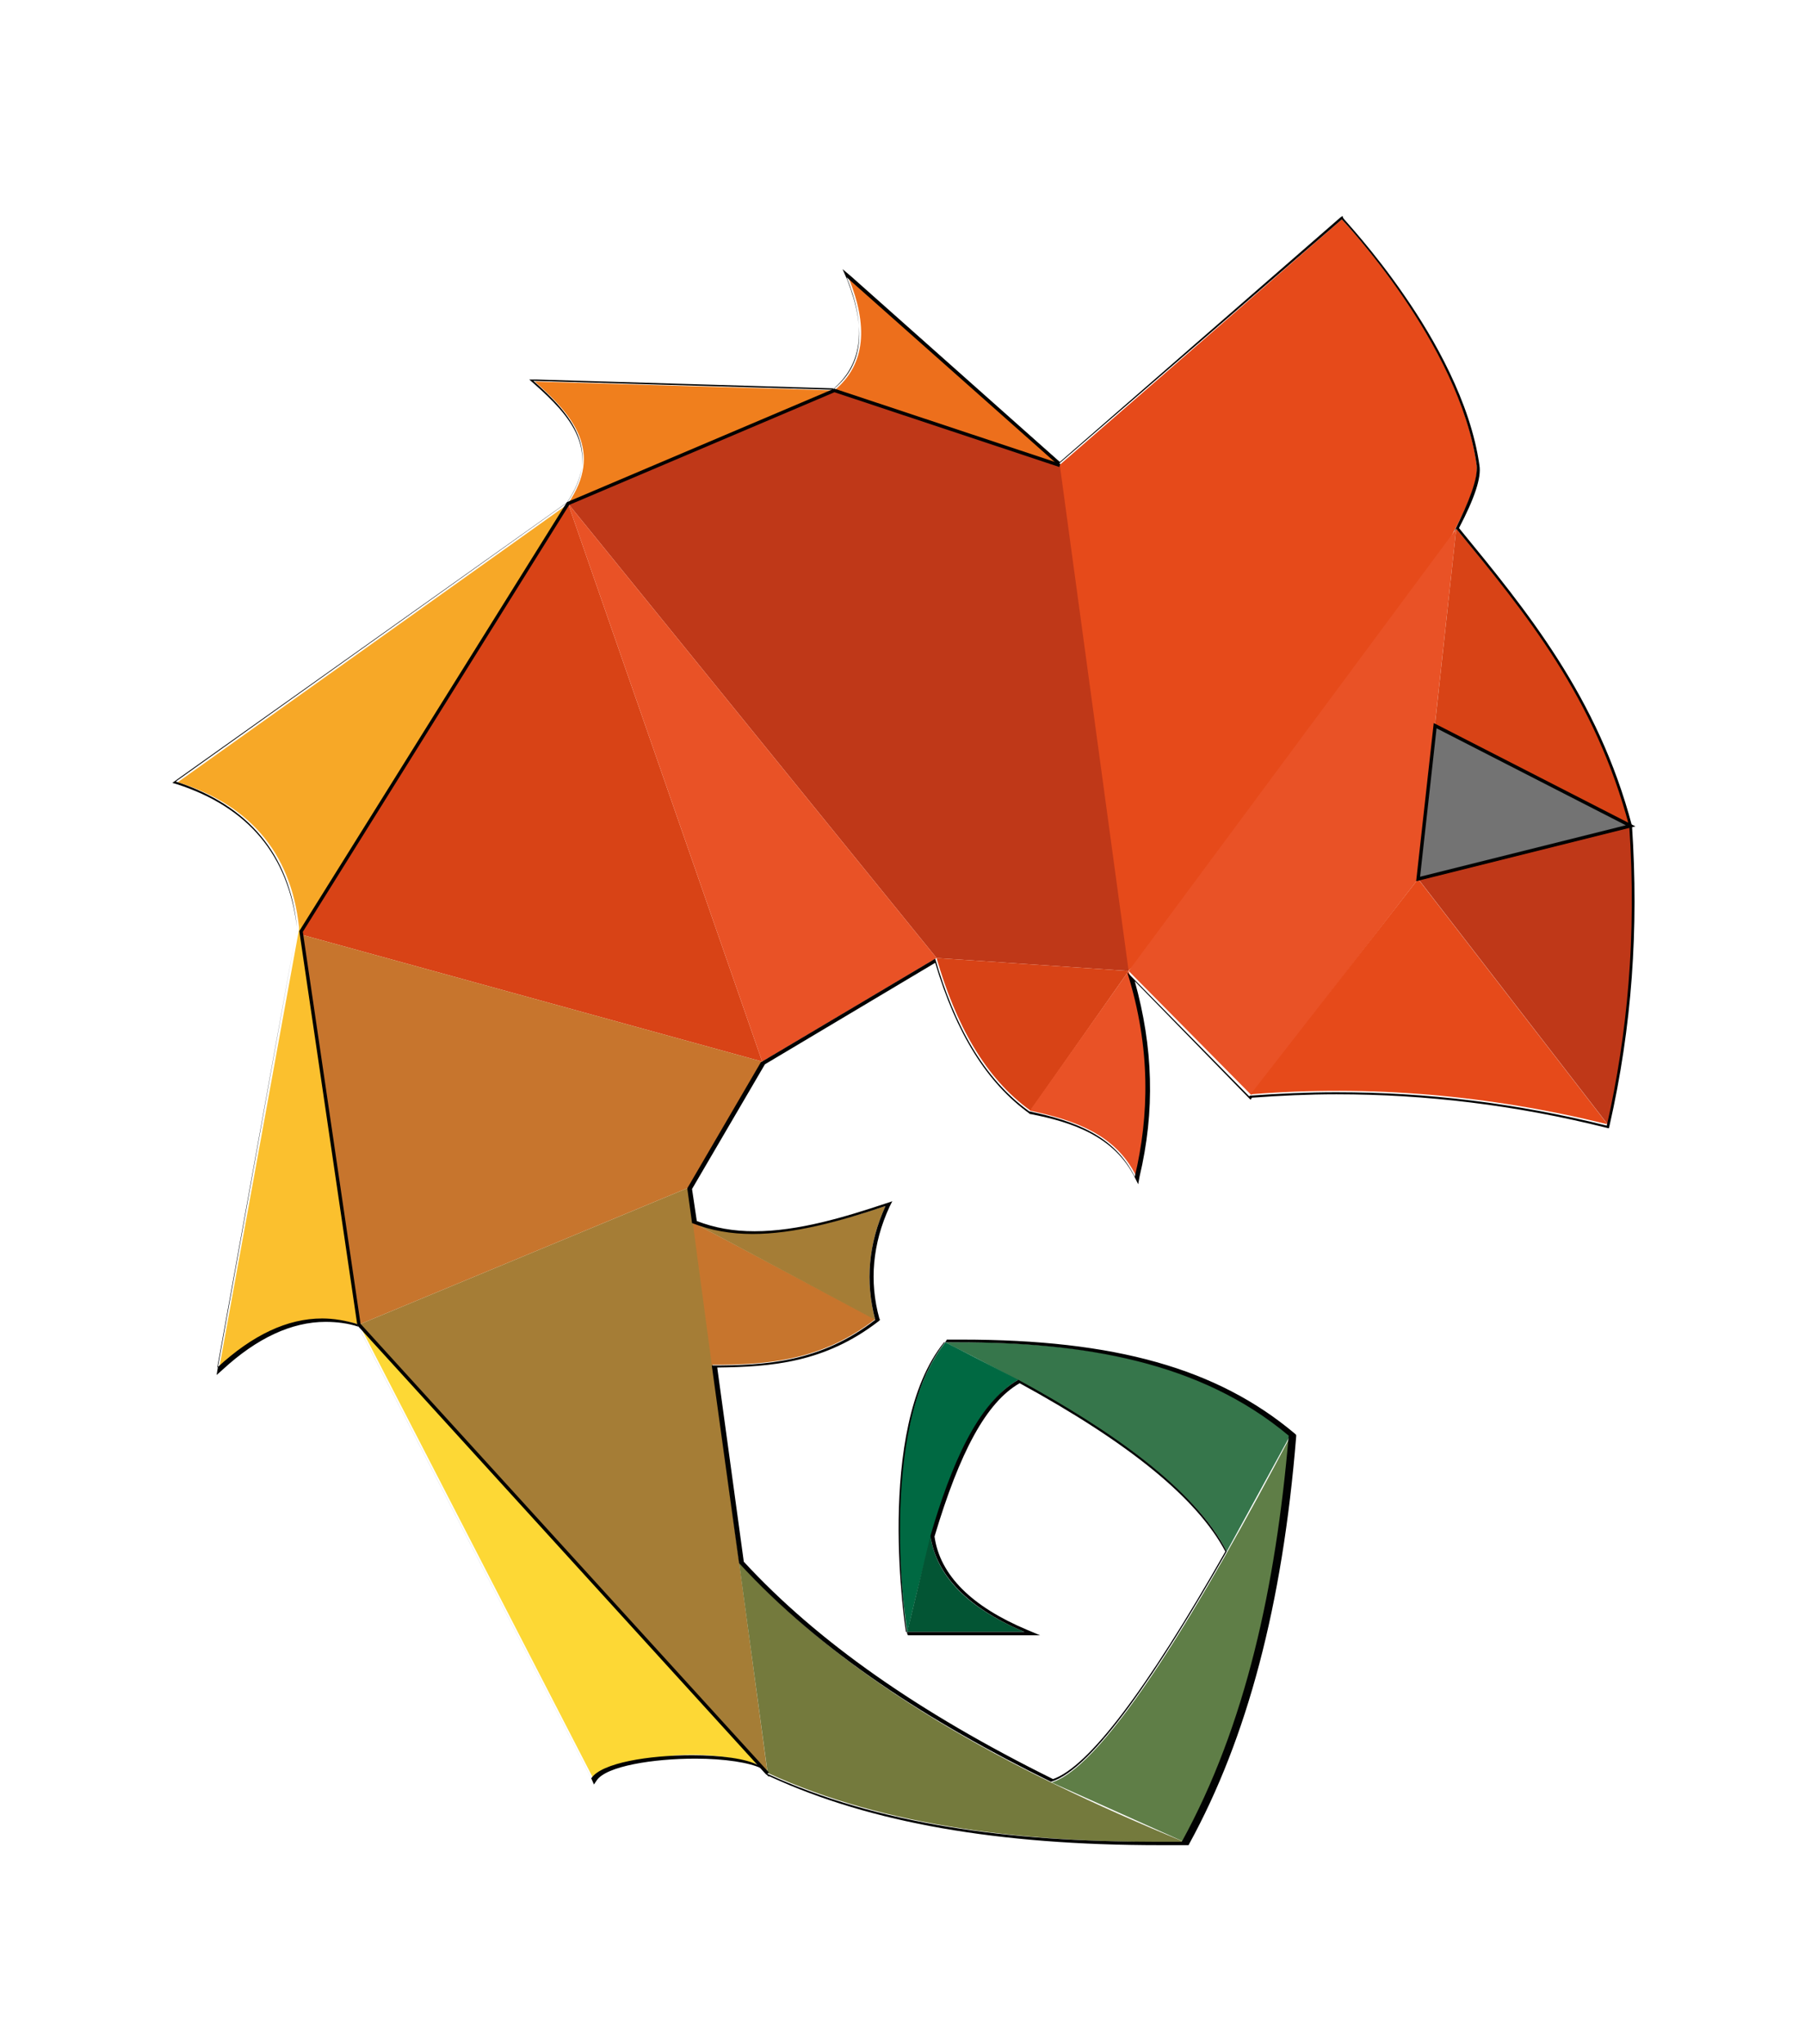 <?xml version="1.0" encoding="utf-8"?>
<!-- Generator: Adobe Illustrator 19.2.0, SVG Export Plug-In . SVG Version: 6.00 Build 0)  -->
<svg version="1.1" id="Livello_1" xmlns="http://www.w3.org/2000/svg" xmlns:xlink="http://www.w3.org/1999/xlink" x="0px" y="0px"
	 viewBox="0 0 265 300" style="enable-background:new 0 0 265 300;" xml:space="preserve">
<style type="text/css">
	.st0{fill:#D84316;}
	.st1{fill:#E64A1A;}
	.st2{fill:#E95226;}
	.st3{fill:#BF3818;}
	.st4{fill:#C7752D;}
	.st5{fill:#A57D36;}
	.st6{fill:#747A3D;}
	.st7{fill:#5F7E47;}
	.st8{fill:#36764B;}
	.st9{fill:#006942;}
	.st10{fill:#035534;}
	.st11{fill:#737373;stroke:#010202;stroke-width:0.5;stroke-miterlimit:10;}
	.st12{fill:#ED6F1C;}
	.st13{fill:#F07F1D;}
	.st14{fill:#F7A827;}
	.st15{fill:#FBC02E;}
	.st16{fill:#FDD835;}
	.st17{fill:#010202;}
	.st18{fill:none;stroke:#010202;stroke-width:0.5;stroke-miterlimit:10;}
</style>
<g>
	<path class="st0" d="M186.4,57.7"/>
	<g>
		<polygon class="st0" points="83.4,73.9 44,137.1 111.9,155.8 		"/>
		<g>
			<g>
				<path class="st1" d="M197,32.2l-41.5,36.1l10.1,74.2c3.2-2.2,52.8-63.5,51.2-74.2C214.4,50.4,197,32.2,197,32.2z"/>
				<polygon class="st2" points="213.8,77.6 165.7,142.5 183.7,160.7 208.2,129 				"/>
				<path class="st0" d="M213.8,77.6l-5.6,51.5l31.1-7.9C234.2,102.3,224.1,90,213.8,77.6z"/>
				<path class="st1" d="M208.2,129l-24.6,31.6c17.5-1.4,35,0.1,52.4,4.4L208.2,129z"/>
				<polygon class="st3" points="155.6,68.3 122.5,57.3 83.4,73.9 137.5,140.6 165.7,142.5 				"/>
				<path class="st0" d="M165.7,142.5L151.3,163c-6.7-4.8-11-12.7-13.8-22.4L165.7,142.5z"/>
				<polygon class="st2" points="137.5,140.6 111.9,155.8 83.4,73.9 				"/>
				<polygon class="st4" points="44,137.1 52.7,194.4 101.1,174.3 111.9,155.8 				"/>
				<polygon class="st5" points="52.7,194.4 112.7,260.3 101.1,174.3 				"/>
				<path class="st6" d="M108.5,229.3l4.2,30.9c17.4,8,38.5,10.4,61.1,10.1C148,259.7,124.7,247.1,108.5,229.3z"/>
				<path class="st7" d="M173.8,270.3c9.4-17.1,13.8-37.5,15.7-59.6c-12.9,24.5-27.1,48.4-35.1,50.9L173.8,270.3z"/>
				<path class="st8" d="M189.4,210.7c-13.5-11.4-31.4-13.9-50.6-13.7c2,1.1,4,2,6,3.1c15.4,8,30.1,17.4,35.3,27.6L189.4,210.7z"/>
				<path class="st9" d="M138.8,197l10.7,5.5c-8.5,4.8-12.8,22.3-16.3,37.1C131.2,225.7,131.2,206.5,138.8,197z"/>
				<path class="st10" d="M136.6,225.4l-3.4,14.1h17.2C144.7,237.1,137.7,232.9,136.6,225.4z"/>
			</g>
			<path class="st3" d="M239.4,121.2c1.1,16.2-0.3,30.6-3.3,43.9l-27.8-36L239.4,121.2z"/>
			<polygon class="st11" points="210.7,106.5 239.4,121.2 208.2,129 			"/>
			<path class="st2" d="M166.8,172.6c2.1-9,2.4-18.7-1.1-30.1L151.2,163C157.8,164.4,163.8,166.5,166.8,172.6z"/>
			<path class="st4" d="M101.7,179.4l26.8,14.2c-8,6.2-16,6.7-24,6.7L101.7,179.4z"/>
			<path class="st5" d="M101.7,179.4c8.1,3.3,18,1,28.3-2.4c-2.5,5.5-3,11.1-1.5,16.7"/>
		</g>
		<path class="st12" d="M155.6,68.3l-31-27.5c2.8,6.9,2.6,12.6-2.1,16.5L155.6,68.3z"/>
		<path class="st13" d="M83.4,73.9c5.2-7.6,0.8-12.9-4.9-17.9l43.9,1.3L83.4,73.9z"/>
		<path class="st14" d="M44,137.1c-0.9-11.3-6.8-18.8-17.9-22.3l57.4-40.9L44,137.1z"/>
		<path class="st15" d="M52.7,194.4c-6.8-2.1-13.7,0-20.5,6.3l11.9-65.4L52.7,194.4z"/>
		<path class="st16" d="M87.1,261l-34.4-66.7c0,0,37.7,41.5,59,64.8c0,0-5.9-2.2-13.4-1.4C94.3,258.3,89,258.9,87.1,261z"/>
		<g>
			<path class="st17" d="M197,32.2c0,0,17.3,18.2,19.8,36.1c0.2,1.9-1.1,5.3-3.3,9.7l0.3-0.4c10.2,12.4,20.4,24.8,25.4,43.7l0,0
				c1.1,16.2-0.3,30.6-3.3,43.9c-13.3-3.3-26.4-4.9-39.7-4.9c-4.2,0-8.5,0.2-12.7,0.5l-0.1,0.1l-17.9-18.2c3.5,11.2,3.2,21.1,1.1,30
				c-3-6.1-8.9-8.2-15.5-9.6c-6.7-4.8-11-12.7-13.8-22.4l-25.6,15.2l-10.8,18.5l0.7,5.1c2.8,1.1,5.7,1.6,8.9,1.6
				c6,0,12.7-1.8,19.5-4.1c-2.5,5.5-3,11.1-1.5,16.7c-8,6.2-16,6.7-24,6.7l4,29c12,13.1,27.9,23.3,45.8,32.1
				c6.2-1.9,15.8-16.3,25.8-33.8c-4.7-9.2-17-17.8-30.6-25.2c-6,3.4-9.9,12.6-12.9,22.9c1.1,7.4,8.1,11.7,13.8,14.1H133l0,0
				c0,0-4.7-29.8,5.6-42.5c0.7,0,1.3,0,2,0c18.5,0,35.6,2.8,48.6,13.7c-1.9,22.1-6.3,42.5-15.7,59.6c-1.3,0-2.7,0-4,0
				c-21.1,0-40.6-2.5-56.9-10l-0.1-0.1h-0.1l-1-1.1c-1.8-1-5.6-1.5-9.8-1.5c-6.3,0-13.3,1.1-14.8,3.4l-34.4-66.7
				c-1.7-0.5-3.4-0.8-5.1-0.8c-5.1,0-10.2,2.4-15.4,7.2l11.7-64.6c-1.1-10.7-7.1-17.9-17.8-21.4l57.4-40.9l0,0
				c5.2-7.6,0.8-12.9-4.9-17.9l43.9,1.3c4.7-3.9,4.9-9.6,2.1-16.5l31,27.5L197,32.2 M197.1,31.7l-0.3,0.2l-41.2,35.9l-30.6-27.2
				l-1.3-1.1l0.7,1.6c2.8,7.2,2.3,12.4-1.9,15.9l-43.7-1.3h-1.1l0.8,0.7c5.2,4.6,9.9,9.8,4.8,17.3l-57.3,40.7l-0.7,0.5l0.7,0.2
				c10.5,3.4,16.3,10.4,17.6,21l-11.6,64.5l-0.2,1.2l0.9-0.8c5-4.6,10.1-7,15.1-7c1.6,0,3.3,0.2,4.8,0.7l34.3,66.5l0.3,0.7l0.4-0.6
				c1.4-2.1,8.3-3.2,14.5-3.2c4.3,0,8,0.6,9.6,1.4l1,1.1l0.1,0.1h0.1h0.1l0.2,0.1c14.6,6.7,33.3,10,57.1,10c1.3,0,2.7,0,4,0h0.2
				l0.1-0.2c8.5-15.5,13.7-35,15.7-59.8v-0.2l-0.2-0.2c-11.4-9.6-26.5-13.8-48.9-13.8c-0.7,0-1.3,0-2,0h-0.2l-0.1,0.2
				c-10.3,12.7-5.8,42.8-5.7,43l0.1,0.2h0.2h17.2h2l-1.9-0.8c-8.1-3.4-12.8-8-13.6-13.7c3.7-12.4,7.6-19.7,12.5-22.5
				c16.3,8.9,26.1,17,30.2,24.7c-11.6,20.4-20.1,31.6-25.3,33.4c-19.8-9.8-34.6-20.2-45.4-31.9l-3.9-28.5c8-0.1,15.8-0.7,23.7-6.8
				l0.2-0.2l-0.1-0.2c-1.5-5.4-1-11,1.5-16.4l0.4-0.8l-0.9,0.3c-6,2-12.9,4.1-19.3,4.1c-3.2,0-5.9-0.5-8.5-1.5l-0.7-4.7l10.7-18.3
				l25-14.9c3.1,10.4,7.6,17.6,13.8,22.1l0.1,0.1h0.1c6.2,1.2,12.3,3.3,15.3,9.3l0.5,1l0.2-1.1c2.3-9.7,2-19-0.7-28.7l16.7,17.1
				l0.3,0.3l0.2-0.3c4.1-0.3,8.3-0.5,12.4-0.5c13.2,0,26.4,1.6,39.6,4.9l0.4,0.1l0.1-0.4c3.3-14.5,4.3-28.9,3.3-44l0,0l0,0
				c-5-18.9-15.4-31.5-25.4-43.7c2.3-4.4,3.3-7.4,3-9.2c-1.3-9.3-6.7-18.7-11-24.9c-4.6-6.7-9-11.3-9-11.4L197.1,31.7L197.1,31.7z"
				/>
		</g>
	</g>
	<polyline class="st18" points="112.7,260.3 52.7,194.4 44.2,136.7 83.4,73.9 122.5,57.3 155.6,68.3 	"/>
</g>
</svg>
